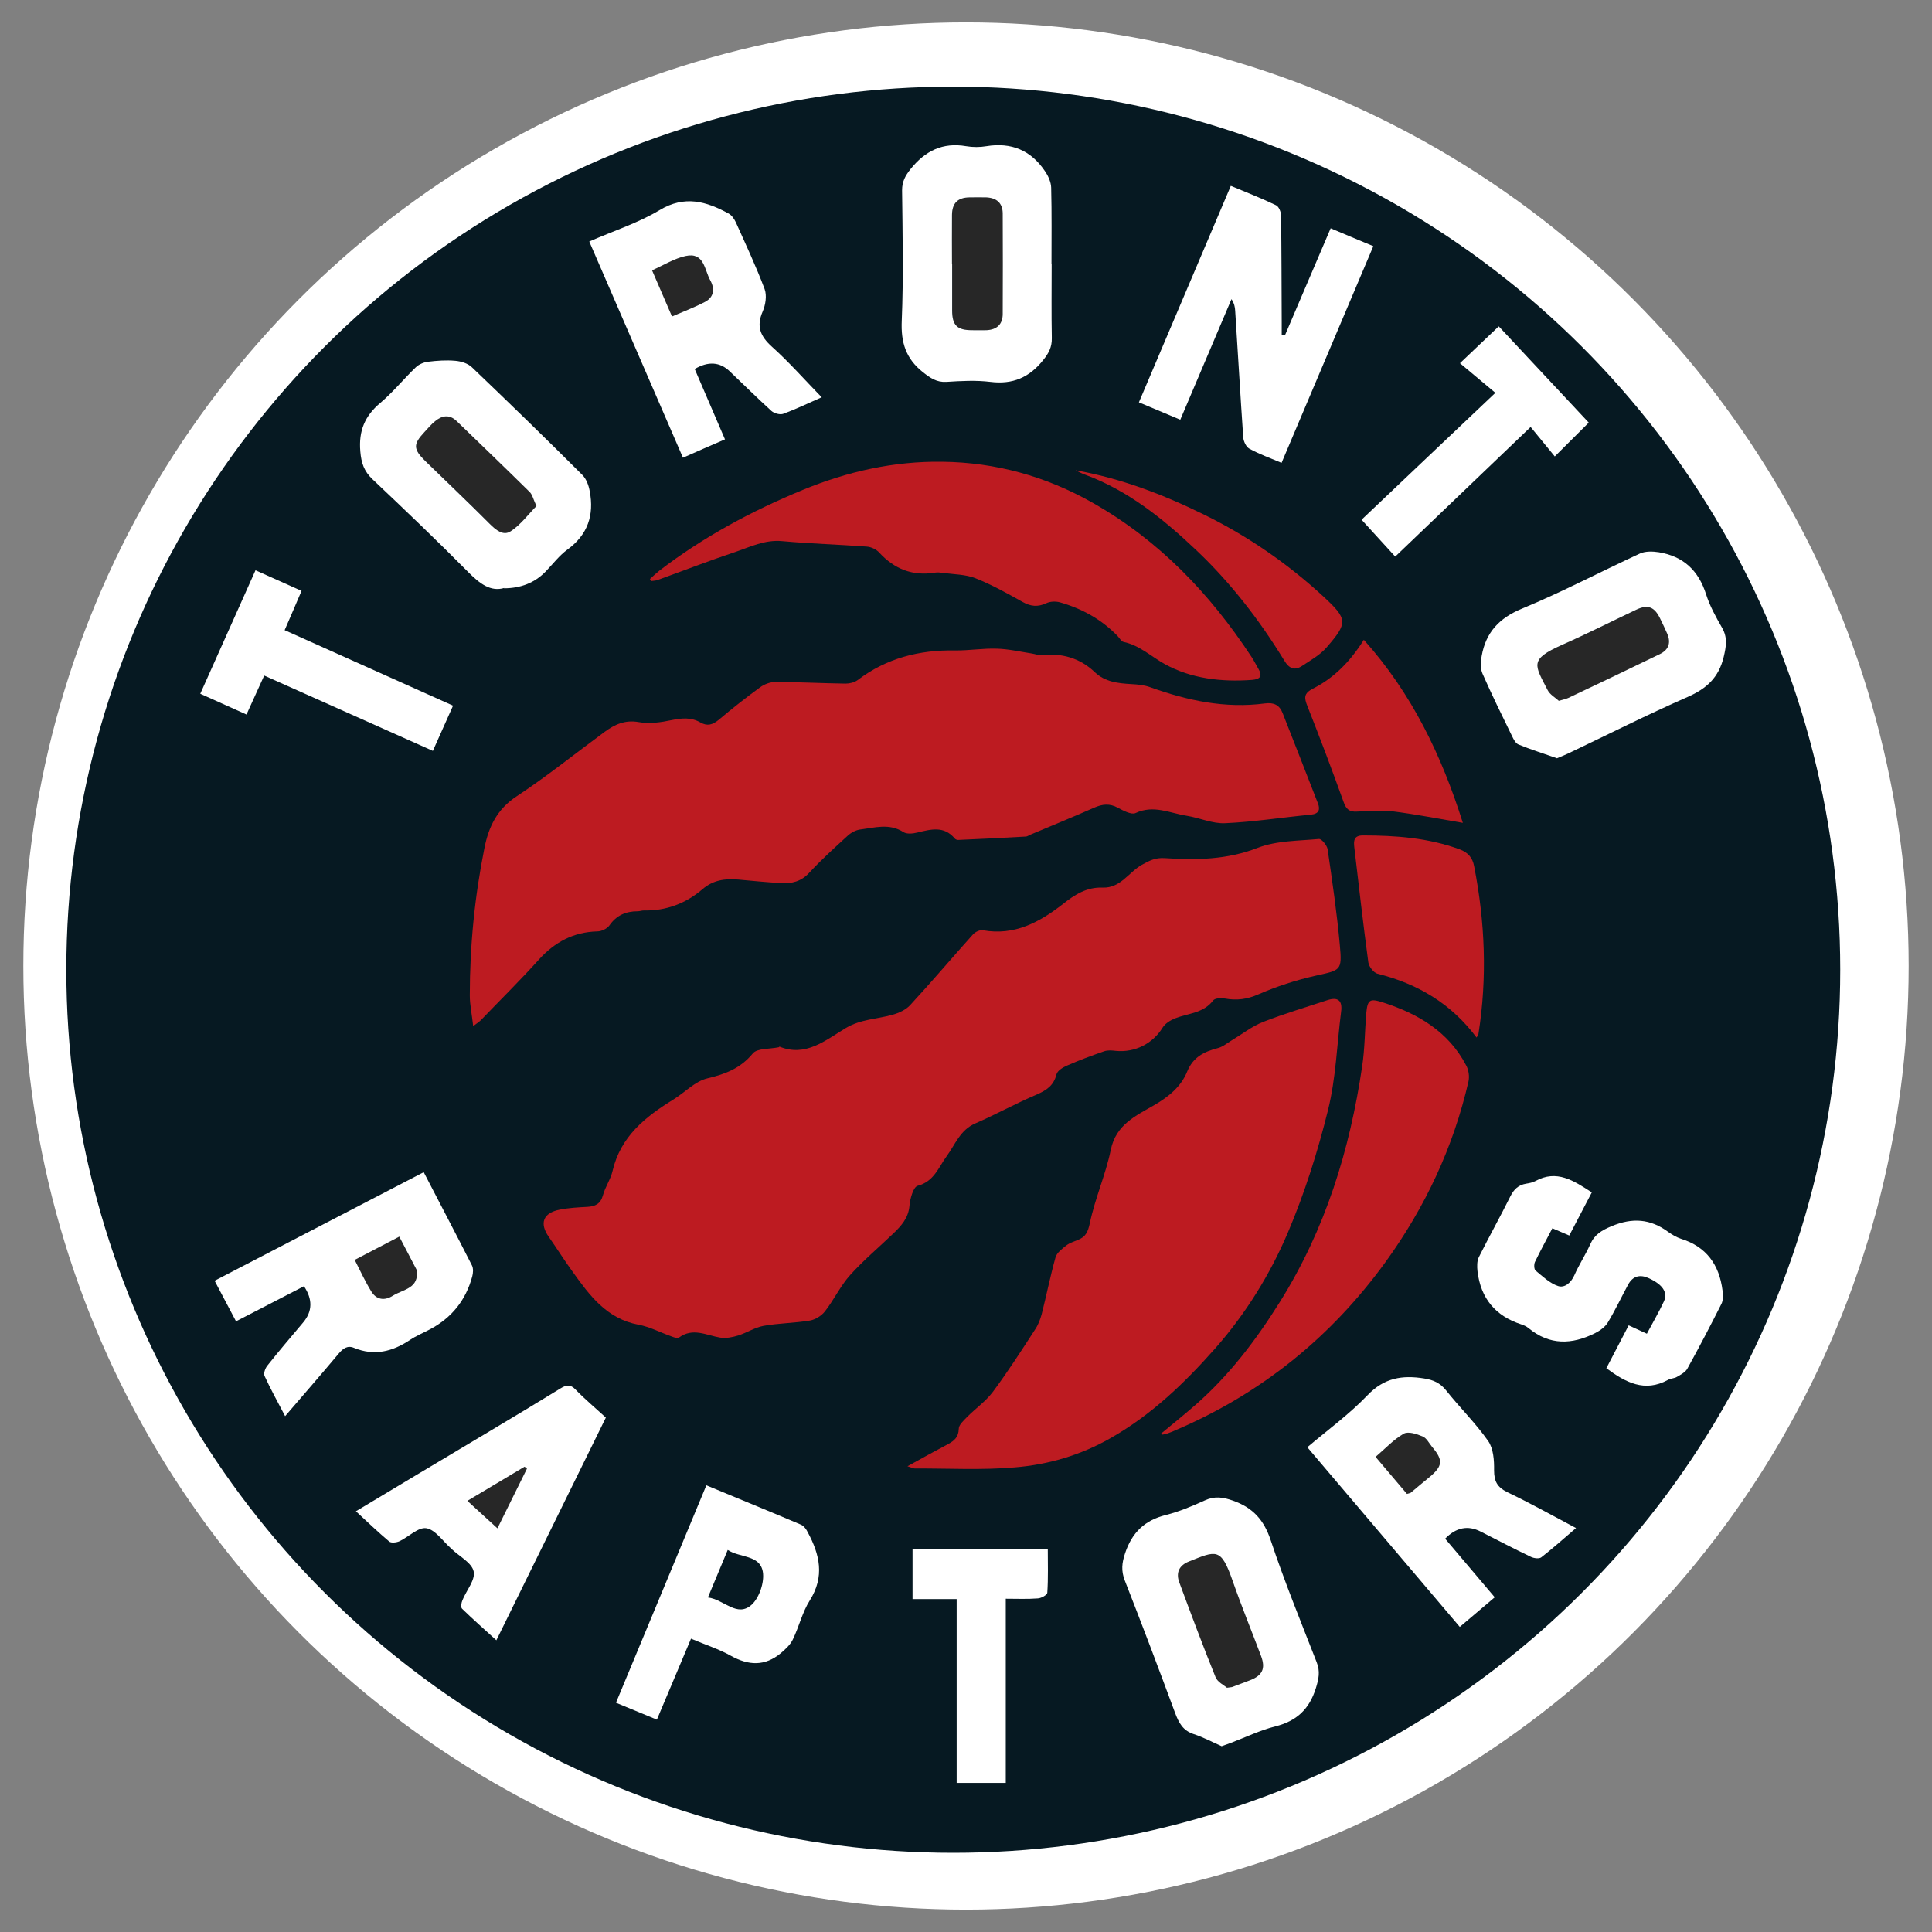 <svg xmlns="http://www.w3.org/2000/svg" id="Camada_1" viewBox="0 0 1200 1200"><rect x="0" y="0" width="1200" height="1200" fill="#808080" stroke="none"/><defs><style>      .st0 {        fill: #bd1b21;      }      .st1 {        fill: #fff;      }      .st2 {        fill: #061922;      }      .st3 {        fill: #272727;      }    </style></defs><ellipse class="st1" cx="600" cy="600" rx="585.5" ry="586.1"></ellipse><g><ellipse class="st2" cx="592.1" cy="602.3" rx="550.9" ry="548.5"></ellipse><path class="st3" d="M333.2,314.3c-5.2,5.2-9.8,11.4-15.8,15.5-4.8,3.2-9.4-.7-13.3-4.7-13.1-13.2-26.7-25.9-39.9-38.9-7.5-7.3-7.5-10.4-.5-17.9,2.2-2.3,4.3-4.9,6.8-6.9,4.3-3.4,8.9-4.1,13.2,0,15.1,14.6,30.3,29.2,45.3,44,1.7,1.7,2.3,4.6,4.3,8.8Z"></path><path class="st3" d="M968.2,435.3c-2.2-2-5.4-3.8-6.8-6.5-8.1-15.8-11.7-19,8.8-28.1,15.6-6.9,30.8-14.6,46.2-21.9,7.2-3.4,11.3-1.8,14.8,5.4,1.5,3.1,3,6.2,4.4,9.4,2.5,5.7,1,10.1-4.6,12.8-18.9,9.1-37.8,18.2-56.8,27.2-1.5.7-3.2,1-5.9,1.8Z"></path><path class="st3" d="M762,1048.3c-1.8-1.6-5.8-3.5-7.1-6.6-7.9-19.4-15.2-39.1-22.5-58.8-2.2-5.9-.3-10.5,5.9-13,17.2-6.8,20-8.8,27.1,11.7,5.5,15.8,11.9,31.4,17.8,47.1,2.9,7.6.9,11.9-6.8,14.9-3.7,1.4-7.4,2.8-11.1,4.2-.5.2-1,.2-3.4.5Z"></path><path class="st3" d="M873.9,927.9c-6.4-7.6-12.7-15-19.5-23,6.1-5.2,11.2-10.8,17.5-14.4,2.7-1.6,8,.2,11.7,1.7,2.4,1,4,4.3,5.9,6.5,7,8.2,6.7,11.9-1.8,18.9-3.8,3.2-7.6,6.4-11.4,9.5-.3.3-.9.3-2.4.8Z"></path><path class="st3" d="M591.4,163.9c0-10.1,0-20.3,0-30.4,0-7.3,3.6-10.7,10.9-10.9,3.5,0,6.9-.1,10.4,0,6.4.3,10.1,3.6,10.2,10.1.1,20.8.1,41.5,0,62.3,0,6.5-3.7,9.8-10.1,10.1-3,.1-5.9,0-8.9,0-9.3,0-12.4-3.1-12.4-12.3,0-9.6,0-19.3,0-28.9Z"></path><path class="st3" d="M417.3,196.6c-4.2-9.8-8.2-18.9-12.4-28.7,7.4-3.3,13.9-7.4,20.9-8.9,11.6-2.4,11.6,8.7,15.3,15.2,2.9,5.3,2.2,10.4-3.3,13.3-6.5,3.4-13.4,6-20.6,9.1Z"></path><path class="st3" d="M220.3,782.5c9.7-5.1,18.4-9.6,27.6-14.4,3.6,6.9,7,13.4,10.4,19.9.1.2.2.4.3.7,2,11.6-8.4,12.1-14.7,16.1-5,3.2-10.2,2.6-13.4-2.7-3.7-6.1-6.6-12.6-10.3-19.6Z"></path><path class="st3" d="M309,949.2c-6.5-5.9-12.1-11-18.6-17,12.3-7.3,23.9-14.3,35.5-21.2.5.4,1,.8,1.5,1.2-5.9,12-11.8,23.9-18.3,37Z"></path></g><path class="st1" d="M764.4,115.4c10.1,4.2,19.3,7.8,28.2,12.1,1.7.8,3.1,4.2,3.1,6.4.3,22.1.3,44.1.4,66.2,0,2.6,0,5.2,0,7.8.7.1,1.3.3,2,.4,9.3-21.9,18.7-43.7,28.4-66.5,8.8,3.7,17.3,7.3,26.5,11.1-19.1,45-37.9,89.5-57,134.6-7.1-3-13.8-5.4-20-8.8-2-1.1-3.6-4.5-3.8-7-1.8-26.2-3.3-52.4-5-78.6-.1-2.4-.6-4.7-2.3-7.3-10.5,24.7-21,49.4-31.8,74.9-8.6-3.6-16.9-7.1-25.7-10.8,19.1-45,37.9-89.3,57.1-134.5Z"></path><path class="st1" d="M313.2,365.2c-8.4,2.5-15.1-2.6-22.1-9.6-19.5-19.7-39.6-38.9-59.7-57.9-5.3-5-7-10.1-7.6-17.3-1.1-12.8,2.8-22.1,12.5-30.2,7.9-6.7,14.5-14.9,22-22.1,1.9-1.8,4.9-3.1,7.5-3.4,5.6-.7,11.4-1.1,17-.6,3.6.3,7.8,1.6,10.3,4,23.1,22.1,46,44.3,68.6,66.9,2.5,2.5,4,6.6,4.6,10.2,2.8,14.7-1.2,26.9-13.8,36.1-5.1,3.7-9.1,9-13.6,13.7q-10.1,10.4-25.9,10.4ZM333.2,314.3c-2-4.2-2.5-7.1-4.3-8.8-15-14.8-30.2-29.4-45.3-44-4.4-4.2-8.9-3.5-13.2,0-2.5,2-4.6,4.5-6.8,6.9-7,7.5-7,10.5.5,17.9,13.3,13,26.8,25.7,39.9,38.9,4,4,8.6,7.9,13.3,4.7,6.1-4,10.7-10.3,15.8-15.5Z"></path><path class="st1" d="M966.9,470.9c-8.5-3-16.3-5.4-23.8-8.5-1.7-.7-3-3.2-3.9-5.1-6.3-12.9-12.6-25.7-18.4-38.9-1.4-3.2-1.2-7.5-.5-11,2.6-14.6,10.8-23.5,25.1-29.4,24.9-10.3,48.7-22.9,73.2-34.2,3.3-1.5,7.9-1.4,11.7-.8,15.2,2.5,24.7,11.3,29.4,26.2,2.3,7.2,6.1,14.1,9.9,20.7,3.5,6.1,2.6,11.5,1,18.2-3.1,12.8-10.6,19.6-22.4,24.8-25.1,11-49.6,23.4-74.4,35.2-2.4,1.1-4.9,2.1-6.8,2.9ZM968.2,435.3c2.7-.8,4.4-1.1,5.9-1.8,19-9,37.9-18,56.8-27.2,5.6-2.7,7.1-7.1,4.6-12.8-1.4-3.2-2.9-6.3-4.4-9.4-3.5-7.2-7.6-8.8-14.8-5.4-15.4,7.3-30.6,15-46.2,21.9-20.4,9.1-16.9,12.3-8.8,28.1,1.4,2.7,4.6,4.5,6.8,6.5Z"></path><path class="st1" d="M758.8,1084.6c-5.5-2.4-11.2-5.5-17.3-7.5-6.8-2.2-9.3-7-11.6-13.1-10.2-27.6-20.6-55.1-31.3-82.4-2.3-6-1.8-10.8.2-16.8,4.3-12.9,12.1-20.5,25.3-23.8,8.3-2.1,16.4-5.5,24.3-9.1,6.1-2.8,11.3-2,17.5.2,12.4,4.4,19.2,12,23.4,24.7,8.5,25.5,18.7,50.5,28.5,75.6,2.3,5.8,1.3,10.4-.5,16.2-4.1,13.1-12,20.4-25.2,23.7-9.5,2.4-18.5,6.8-27.8,10.3-1.6.6-3.2,1.2-5.5,2ZM762,1048.3c2.4-.4,2.9-.3,3.4-.5,3.7-1.4,7.4-2.8,11.1-4.2,7.7-3,9.6-7.3,6.8-14.9-5.9-15.7-12.3-31.3-17.8-47.1-7.2-20.5-10-18.5-27.1-11.7-6.2,2.5-8.1,7.1-5.9,13,7.3,19.7,14.6,39.3,22.5,58.8,1.2,3.1,5.3,5,7.1,6.6Z"></path><path class="st1" d="M897.6,955.7c10.3,12.2,20.3,24,30.8,36.4-7.2,6.1-14.1,11.9-21.7,18.4-31.6-37.3-62.9-74.2-94.7-111.6,12.9-10.9,26.2-20.6,37.4-32.3,10.3-10.8,21.6-12.6,35.2-10.4,5.7.9,9.9,2.8,13.6,7.4,8.5,10.7,18.3,20.3,26.1,31.4,3.3,4.7,3.8,12,3.7,18.2,0,6.8,1.9,10.5,8.2,13.6,14.2,6.8,28,14.5,42.7,22.3-7.6,6.5-14.4,12.6-21.6,18.2-1.3,1-4.6.6-6.4-.3-10.5-5-20.8-10.4-31.2-15.7q-11.9-6.1-22.1,4.4ZM873.9,927.9c1.5-.5,2.1-.5,2.4-.8,3.8-3.2,7.6-6.4,11.4-9.5,8.5-7,8.8-10.7,1.8-18.9-1.9-2.3-3.4-5.5-5.9-6.5-3.6-1.5-8.9-3.3-11.7-1.7-6.3,3.6-11.4,9.2-17.5,14.4,6.8,8,13.1,15.5,19.5,23Z"></path><path class="st1" d="M653.2,163.9c0,15.4-.2,30.7.1,46.1.1,5.6-1.9,9.4-5.4,13.7-8.6,10.8-18.9,15.2-32.7,13.5-9-1.1-18.3-.6-27.5,0-6,.3-9.8-2.4-14.3-5.9-10.8-8.5-13.9-18.6-13.3-32.1,1.1-27,.5-54,.2-81,0-5.4,1.9-8.9,5.2-13.1,9.1-11.4,20-16.8,34.6-14.3,4.1.7,8.5.7,12.6,0,15.4-2.5,27.5,2.5,36.2,15.3,2.1,3,3.9,6.9,4,10.4.4,15.8.2,31.7.2,47.6ZM591.4,163.9c0,9.6,0,19.3,0,28.9,0,9.3,3.1,12.3,12.4,12.3,3,0,5.9.1,8.9,0,6.4-.3,10.1-3.6,10.1-10.1.1-20.8.1-41.5,0-62.3,0-6.5-3.7-9.8-10.2-10.1-3.5-.1-6.9,0-10.4,0-7.3.1-10.8,3.5-10.9,10.9-.1,10.1,0,20.3,0,30.4Z"></path><path class="st1" d="M510.5,246.7c-8,3.5-15.8,7.3-23.9,10.3-2,.8-5.7-.2-7.4-1.7-8.8-8-17.3-16.4-25.9-24.6q-9.2-8.9-21.8-1.5c6.2,14.3,12.4,28.7,18.8,43.7-8.8,3.8-17.1,7.4-26.1,11.4-19.4-44.8-38.6-89.1-58.2-134.3,15.1-6.6,30.4-11.5,43.7-19.5,15.6-9.4,29-5.4,42.8,2.1,1.9,1,3.5,3.3,4.5,5.4,6.2,13.8,12.6,27.4,17.9,41.5,1.5,4,.6,9.9-1.2,14-4,9.2-1.5,15.3,5.7,21.8,10.7,9.6,20.2,20.4,30.9,31.4ZM417.3,196.6c7.2-3.1,14.1-5.7,20.6-9.1,5.5-2.9,6.2-8,3.3-13.3-3.7-6.5-3.7-17.7-15.3-15.2-7,1.5-13.5,5.6-20.9,8.9,4.2,9.7,8.2,18.9,12.4,28.7Z"></path><path class="st1" d="M263.2,728.1c10.2,19.7,20.2,38.7,29.9,57.8,1,1.9.8,4.8.2,7q-6,22.1-26.3,32.8c-4.1,2.2-8.5,4-12.4,6.6-10.8,7.2-22.1,10.1-34.7,4.9-4-1.7-6.8.3-9.5,3.5-10.8,12.9-21.8,25.5-33.3,38.9-4.6-8.8-9-16.7-12.8-25-.7-1.5.4-4.7,1.7-6.3,7.2-9.1,14.8-18,22.3-26.9q8.7-10.3.5-22.5c-13.8,7.1-27.7,14.3-42.2,21.8-4.5-8.5-8.7-16.5-13.3-25.2,43.2-22.4,86.1-44.7,130-67.5ZM220.3,782.5c3.6,7.1,6.6,13.6,10.3,19.6,3.2,5.3,8.3,5.9,13.4,2.7,6.3-4,16.7-4.5,14.7-16.1,0-.2-.2-.5-.3-.7-3.4-6.5-6.8-13-10.4-19.9-9.3,4.8-17.9,9.4-27.6,14.4Z"></path><path class="st1" d="M997.8,849.7c4.5-8.6,9-17.3,13.8-26.5,3.9,1.8,7.3,3.4,11.3,5.2,3.7-7,7.5-13.4,10.6-20.1,2.5-5.6-.8-10.4-9.2-14.3-5.5-2.6-10.1-1.6-13.1,4-4.2,7.8-8,15.9-12.6,23.5-1.7,2.8-5,5.1-8,6.6-14.2,7.1-28.1,7.6-41.1-3.1-1.3-1.1-3-1.9-4.6-2.4-16.1-5.2-25.2-16.2-27.2-33-.3-2.9-.4-6.4.9-8.9,6.3-12.6,13.2-24.9,19.5-37.6,2.2-4.4,5-7.1,9.8-7.9,1.9-.3,4-.7,5.7-1.6,13.4-7.4,23.9-.2,35.1,7-4.6,8.9-9.2,17.6-14,26.8-3.5-1.5-6.5-2.8-10.5-4.5-3.6,7-7.4,13.8-10.8,20.9-.7,1.5-.6,4.6.4,5.4,4.4,3.6,8.8,7.9,14,9.6,4,1.3,8-2,10.1-6.8,2.9-6.6,6.9-12.6,9.8-19.1,2.7-6.1,7.1-8.7,13.3-11.3,12.9-5.4,24.1-4.6,35.2,3.6,2.4,1.7,5.1,3.3,7.8,4.2,15.9,4.9,23.9,16.2,25.9,32.2.3,2.7.5,6-.7,8.3-6.8,13.5-13.8,26.9-21.1,40.1-1.2,2.3-4.1,3.8-6.5,5.2-1.6,1-3.9.9-5.6,1.9-14.5,7.9-26.3,1.6-38.3-7.3Z"></path><path class="st1" d="M221,938.7c28.3-17,56.1-33.6,83.9-50.2,14.4-8.6,28.9-17.3,43.2-26.1,3.6-2.2,6.1-2.8,9.5.8,5.8,6,12.3,11.4,18.7,17.3-22.6,46-45.1,91.7-68,138.3-7.4-6.7-14.5-13-21.3-19.6-.9-.8-.5-3.6.2-5.2,2.4-6.1,8.2-12.7,7-18-1.2-5.4-8.9-9.3-13.7-13.9-.2-.2-.3-.4-.5-.5-5-4.4-9.6-11.5-15.2-12.4-5-.8-11,5.4-16.7,8.1-1.8.8-5.1,1.2-6.3.2-7-5.9-13.6-12.2-20.7-18.8ZM309,949.2c6.5-13.1,12.4-25,18.3-37-.5-.4-1-.8-1.5-1.2-11.6,6.9-23.2,13.9-35.5,21.2,6.6,6,12.2,11.1,18.6,17Z"></path><path class="st1" d="M438.6,922.5c20.2,8.4,39.6,16.3,58.9,24.5,1.8.8,3.3,2.8,4.2,4.7,7.5,13.9,10.6,27.5,1.3,42.3-4.7,7.4-6.7,16.4-10.6,24.4-1.6,3.3-4.6,6-7.4,8.4-9.9,8.2-20,7.8-31.1,1.6-7.5-4.2-15.8-6.8-24.7-10.6-7.1,16.8-14,33.2-21.2,50.3-8.4-3.5-16.4-6.8-25.4-10.5,18.7-45,37.2-89.6,56.2-135.2ZM439.7,992.2c10.1,1.3,18.2,12.8,27.3,4.4,4.7-4.4,7.9-14,6.8-20.4-1.9-10.6-14.2-8.5-21.8-13.5-4.2,10.1-8,19.1-12.3,29.5Z"></path><path class="st1" d="M268.9,466.4c-35.3-15.8-69.8-31.2-104.8-46.8-3.7,8.2-7.3,16-11,24.2-9.8-4.4-18.9-8.5-28.7-12.9,11.5-25.7,22.8-50.9,34.3-76.7,9.6,4.3,18.8,8.4,28.6,12.8-3.5,8.1-6.8,16-10.5,24.4,34.7,15.6,69.2,31,104.6,46.9-4.2,9.3-8.1,18.2-12.5,28Z"></path><path class="st1" d="M930.9,202.7c18.3,19.6,37.3,39.9,55.9,59.8-5.5,5.5-12.8,12.7-21.1,21-5-6.1-10.3-12.5-15-18.3-28.9,27.6-56.2,53.8-84.1,80.5-5.6-6.1-12.3-13.5-20.9-22.9,26.5-25.2,54-51.2,83.1-78.8-8.6-7.2-15.2-12.7-22-18.4,8.6-8.2,15.9-15.1,24.2-23Z"></path><path class="st1" d="M594.3,993.2h-27.5v-31.2h84c0,9.1.3,18.2-.3,27.2,0,1.4-3.7,3.5-5.9,3.6-6.4.5-12.8.2-19.9.2v114.4h-30.5v-114.2Z"></path><path class="st0" d="M484,650c16.4,6.8,28.7-3.9,41.4-11.5,9.2-5.5,19.3-5.5,28.9-8.2,4-1.1,8.4-3.1,11.1-6.1,13.3-14.4,25.9-29.3,39-43.9,1.4-1.5,4.3-2.9,6.2-2.5,19.5,3.5,35.1-5,49.6-16.3,7.4-5.9,14.9-10.6,24.7-10.2,11.1.4,16.2-9.6,24.4-14.2,4.7-2.6,8.4-4.5,14.2-4.1,19.5,1.3,38.7,1,57.7-6.4,11.7-4.5,25.2-4.3,38-5.5,1.6-.2,5,3.9,5.4,6.3,2.9,19.8,5.8,39.7,7.6,59.6,1.5,16.1.6,15.5-15.4,19.1-12,2.7-23.9,6.6-35.2,11.5-7,3.1-13.5,3.9-20.7,2.6-2.4-.4-6.3-.3-7.4,1.2-6.1,8-15.5,7.9-23.6,11.1-3,1.2-6.2,3.2-7.8,5.8-6.1,9.9-17.2,15.6-29.1,14.4-2.4-.3-5.1-.5-7.3.3-7.8,2.7-15.6,5.6-23.1,8.9-2.5,1.1-5.8,3.1-6.4,5.4-1.7,6.9-6.1,9.8-12.2,12.5-13,5.5-25.4,12.4-38.3,18-9.4,4.1-12.4,13.1-17.7,20.3-5.1,7-7.8,15.7-18,18.4-2.7.7-4.7,7.9-5.1,12.3-.6,7.7-5.1,12.6-10.1,17.4-9,8.6-18.5,16.6-26.8,25.8-6,6.7-10,15.3-15.6,22.5-2.1,2.7-5.9,5.1-9.3,5.7-9.5,1.6-19.3,1.6-28.8,3.3-5.5,1-10.4,4.3-15.8,6-3.6,1.1-7.6,1.9-11.2,1.3-8.6-1.4-16.9-6.4-25.6,0-.9.7-3.3-.2-4.8-.8-6.8-2.4-13.3-5.9-20.3-7.2-19.8-3.7-30.4-18.2-41-33-5.1-7-9.7-14.4-14.7-21.5-6-8.5-3.6-15,6.9-17,5.6-1.1,11.3-1.4,17-1.7,4.9-.3,8.2-1.8,9.7-7.2,1.4-5.2,4.8-9.9,6-15.2,5-21.4,20.4-33.6,37.8-44.3,7.1-4.4,13.4-11.3,21-13.1,11.3-2.7,20.6-6.2,28.3-15.5,2.7-3.3,10.3-2.6,16.4-3.9Z"></path><path class="st0" d="M293.9,637.3c-.8-7.4-2.1-13.2-2.1-19,0-30.8,3-61.3,9.1-91.6,2.6-13.1,7.8-24.1,20-32.1,18.8-12.4,36.4-26.6,54.6-40,6.3-4.6,12.6-7.6,21.2-6.1,6.5,1.2,13.7.2,20.3-1.2,6.4-1.3,12.2-1.9,18,1.4,4.3,2.5,7.6,1.5,11.4-1.6,8.3-7,16.9-13.8,25.7-20.2,2.6-1.9,6.2-3.3,9.4-3.3,14.6,0,29.2.8,43.7,1,2.5,0,5.5-.7,7.5-2.2,17.9-13.6,38.3-18.8,60.5-18.4,8.6.1,17.3-1.4,26-1.1,7.3.2,14.5,1.9,21.7,3,1.9.3,3.9,1.1,5.8.9,12.6-1.2,23.9,1.7,33.3,10.7,6.4,6.1,14.4,6.9,22.7,7.4,3.9.2,8,.6,11.6,1.9,23.1,8.3,46.7,13.4,71.4,10.1,5.5-.7,9,.9,11,6.1,7.3,18.7,14.7,37.3,21.9,56,1.5,3.9.6,6.5-4.4,7-17.8,1.7-35.4,4.5-53.2,5.3-7.9.4-15.8-3.3-23.8-4.6-10.5-1.6-20.6-7-31.9-1.7-2.6,1.2-7.6-1.5-11-3.3-5.1-2.8-9.6-2.3-14.8,0-13.1,5.8-26.4,11.2-39.7,16.8-.9.4-1.8,1.1-2.7,1.1-14,.8-28,1.5-42.1,2.1-.7,0-1.6-.4-2-.9-6.7-8-14.8-5.7-23.2-3.7-2.8.7-6.6,1.1-8.7-.3-8.8-5.6-17.8-2.7-26.7-1.6-2.7.3-5.7,1.9-7.8,3.8-8.2,7.5-16.5,15-24.1,23.2-5,5.4-10.8,6.7-17.4,6.3-8.9-.5-17.8-1.4-26.6-2.2-8.2-.7-15.6.3-22.2,6-10.4,8.9-22.6,13.5-36.5,13.2-1.2,0-2.5.5-3.7.5-7.4,0-13.2,2.5-17.6,8.8-1.4,2-4.9,3.7-7.5,3.7-14.8.4-26.4,6.6-36.3,17.5-11.6,12.9-24,25.1-36,37.6-1,1-2.2,1.8-4.8,3.7Z"></path><path class="st0" d="M563.5,910.8c9.4-5.2,17.3-9.6,25.3-13.8,3.9-2.1,6.6-4.4,6.7-9.5,0-2.5,3-5.1,5-7.2,5.3-5.4,11.7-9.8,16.2-15.8,9.3-12.5,17.7-25.6,26.2-38.7,1.9-2.8,3.2-6.2,4.1-9.5,3-11.7,5.3-23.6,8.6-35.3.8-2.9,4.1-5.4,6.8-7.5,2.1-1.6,4.9-2.4,7.4-3.5,4.6-1.9,5.9-4.8,7.1-10.2,3.2-15.4,9.8-30.1,13-45.5,3.2-15.9,15.7-21.3,27.2-28,8.9-5.2,16.5-11.4,20.3-20.8,3.7-9,10.5-12.3,19-14.5,3.1-.8,5.8-3.1,8.6-4.8,6.5-3.9,12.7-8.8,19.6-11.5,13.1-5.1,26.6-9.1,39.9-13.5,6.5-2.1,9.4.2,8.5,7.1-2.6,20.4-3.2,41.2-8.1,61-6.4,25.9-14.5,51.6-24.9,76.1-11.1,26.1-26.1,50.4-45.2,72.1-19.2,21.7-39.7,41.4-65.1,55.8-18.4,10.5-38.5,16.4-59.3,18.1-20.6,1.8-41.5.6-62.2.7-.9,0-1.7-.5-4.6-1.4Z"></path><path class="st0" d="M403.8,359.5c1.9-1.7,3.8-3.5,5.8-5.1,27.3-20.9,57.2-37,89-50.1,27.9-11.5,56.7-17.9,86.6-17.5,33.2.4,64.4,9,93.5,25.5,41.3,23.4,72.9,56.5,98.7,95.8,1.5,2.3,2.7,4.7,4.1,7.1,2.7,4.5,1.6,6.7-3.9,7.1-18.9,1.4-37.8-.8-54.1-9.8-8.5-4.7-15.7-11.7-25.7-13.8-1.4-.3-2.4-2.4-3.6-3.6-10-10.4-22.2-17.1-35.9-21-2.6-.7-6.1-.6-8.5.6-5.2,2.4-9.6,2-14.6-.8-9.5-5.3-19.1-10.7-29.2-14.7-6.2-2.5-13.5-2.4-20.3-3.4-1.7-.2-3.5-.4-5.2-.1-13.8,2.2-25-2.3-34.4-12.5-1.8-2-5-3.5-7.7-3.7-17.5-1.3-35.1-1.8-52.6-3.4-10.8-1-19.8,3.6-29.3,6.8-16.2,5.4-32.1,11.6-48.2,17.4-1.2.4-2.6.4-3.9.6-.2-.4-.5-.8-.7-1.3Z"></path><path class="st0" d="M721.2,890.4c7-5.8,14.1-11.5,21-17.5,21.1-18.4,37.7-40.2,52.6-64,28.4-45.2,43.6-94.6,51.3-146.8,1.6-10.7,1.6-21.7,2.5-32.6.8-8.6,2.1-9.5,10.3-6.9,21.8,7,40.8,18.1,51.8,39.2,1.5,2.8,2.1,6.8,1.4,9.9-9.4,40.9-26.9,78.1-51.4,112-33.9,46.8-77.3,81.9-130.5,104.6-1.8.8-3.6,1.6-5.5,2.2-.9.3-1.9.4-2.8.6-.3-.3-.5-.6-.8-.9Z"></path><path class="st0" d="M917.1,644.4c-15.8-21.1-36.6-33.4-61.5-39.6-2.4-.6-5.3-4.4-5.7-7-3.2-23.8-5.9-47.6-8.7-71.4-.5-4.2-.3-7.5,5.3-7.5,20.4,0,40.6,1.5,60,8.6,5.2,1.9,8.1,5.1,9.1,10.5,6.8,34.6,8.2,69.3,2.7,104.1,0,.5-.4.9-1.1,2.2Z"></path><path class="st0" d="M908.6,511.1c-15.3-2.6-29.6-5.4-43.9-7.2-7.3-.9-14.8,0-22.2.2-4.3.2-6.4-1.5-7.9-5.8-7.2-20-14.7-39.9-22.5-59.6-2.1-5.3-2.4-8,3.4-11,13.3-6.7,23.4-17.2,31.6-30.3,29.9,33.3,48.4,72.1,61.5,113.7Z"></path><path class="st0" d="M668.1,292.1c28.1,5,54.3,15,79.7,27.5,27.3,13.4,52.1,30.5,74.4,51.1,15,13.9,15,16.2,1.7,31.5-4.1,4.7-10,8-15.3,11.5-4.7,3.1-8.1,1.3-10.9-3.4-15.4-25.2-33.4-48.5-54.9-68.8-20.4-19.3-42.1-36.8-68.9-46.7-2-.7-3.8-1.7-5.7-2.6Z"></path></svg>